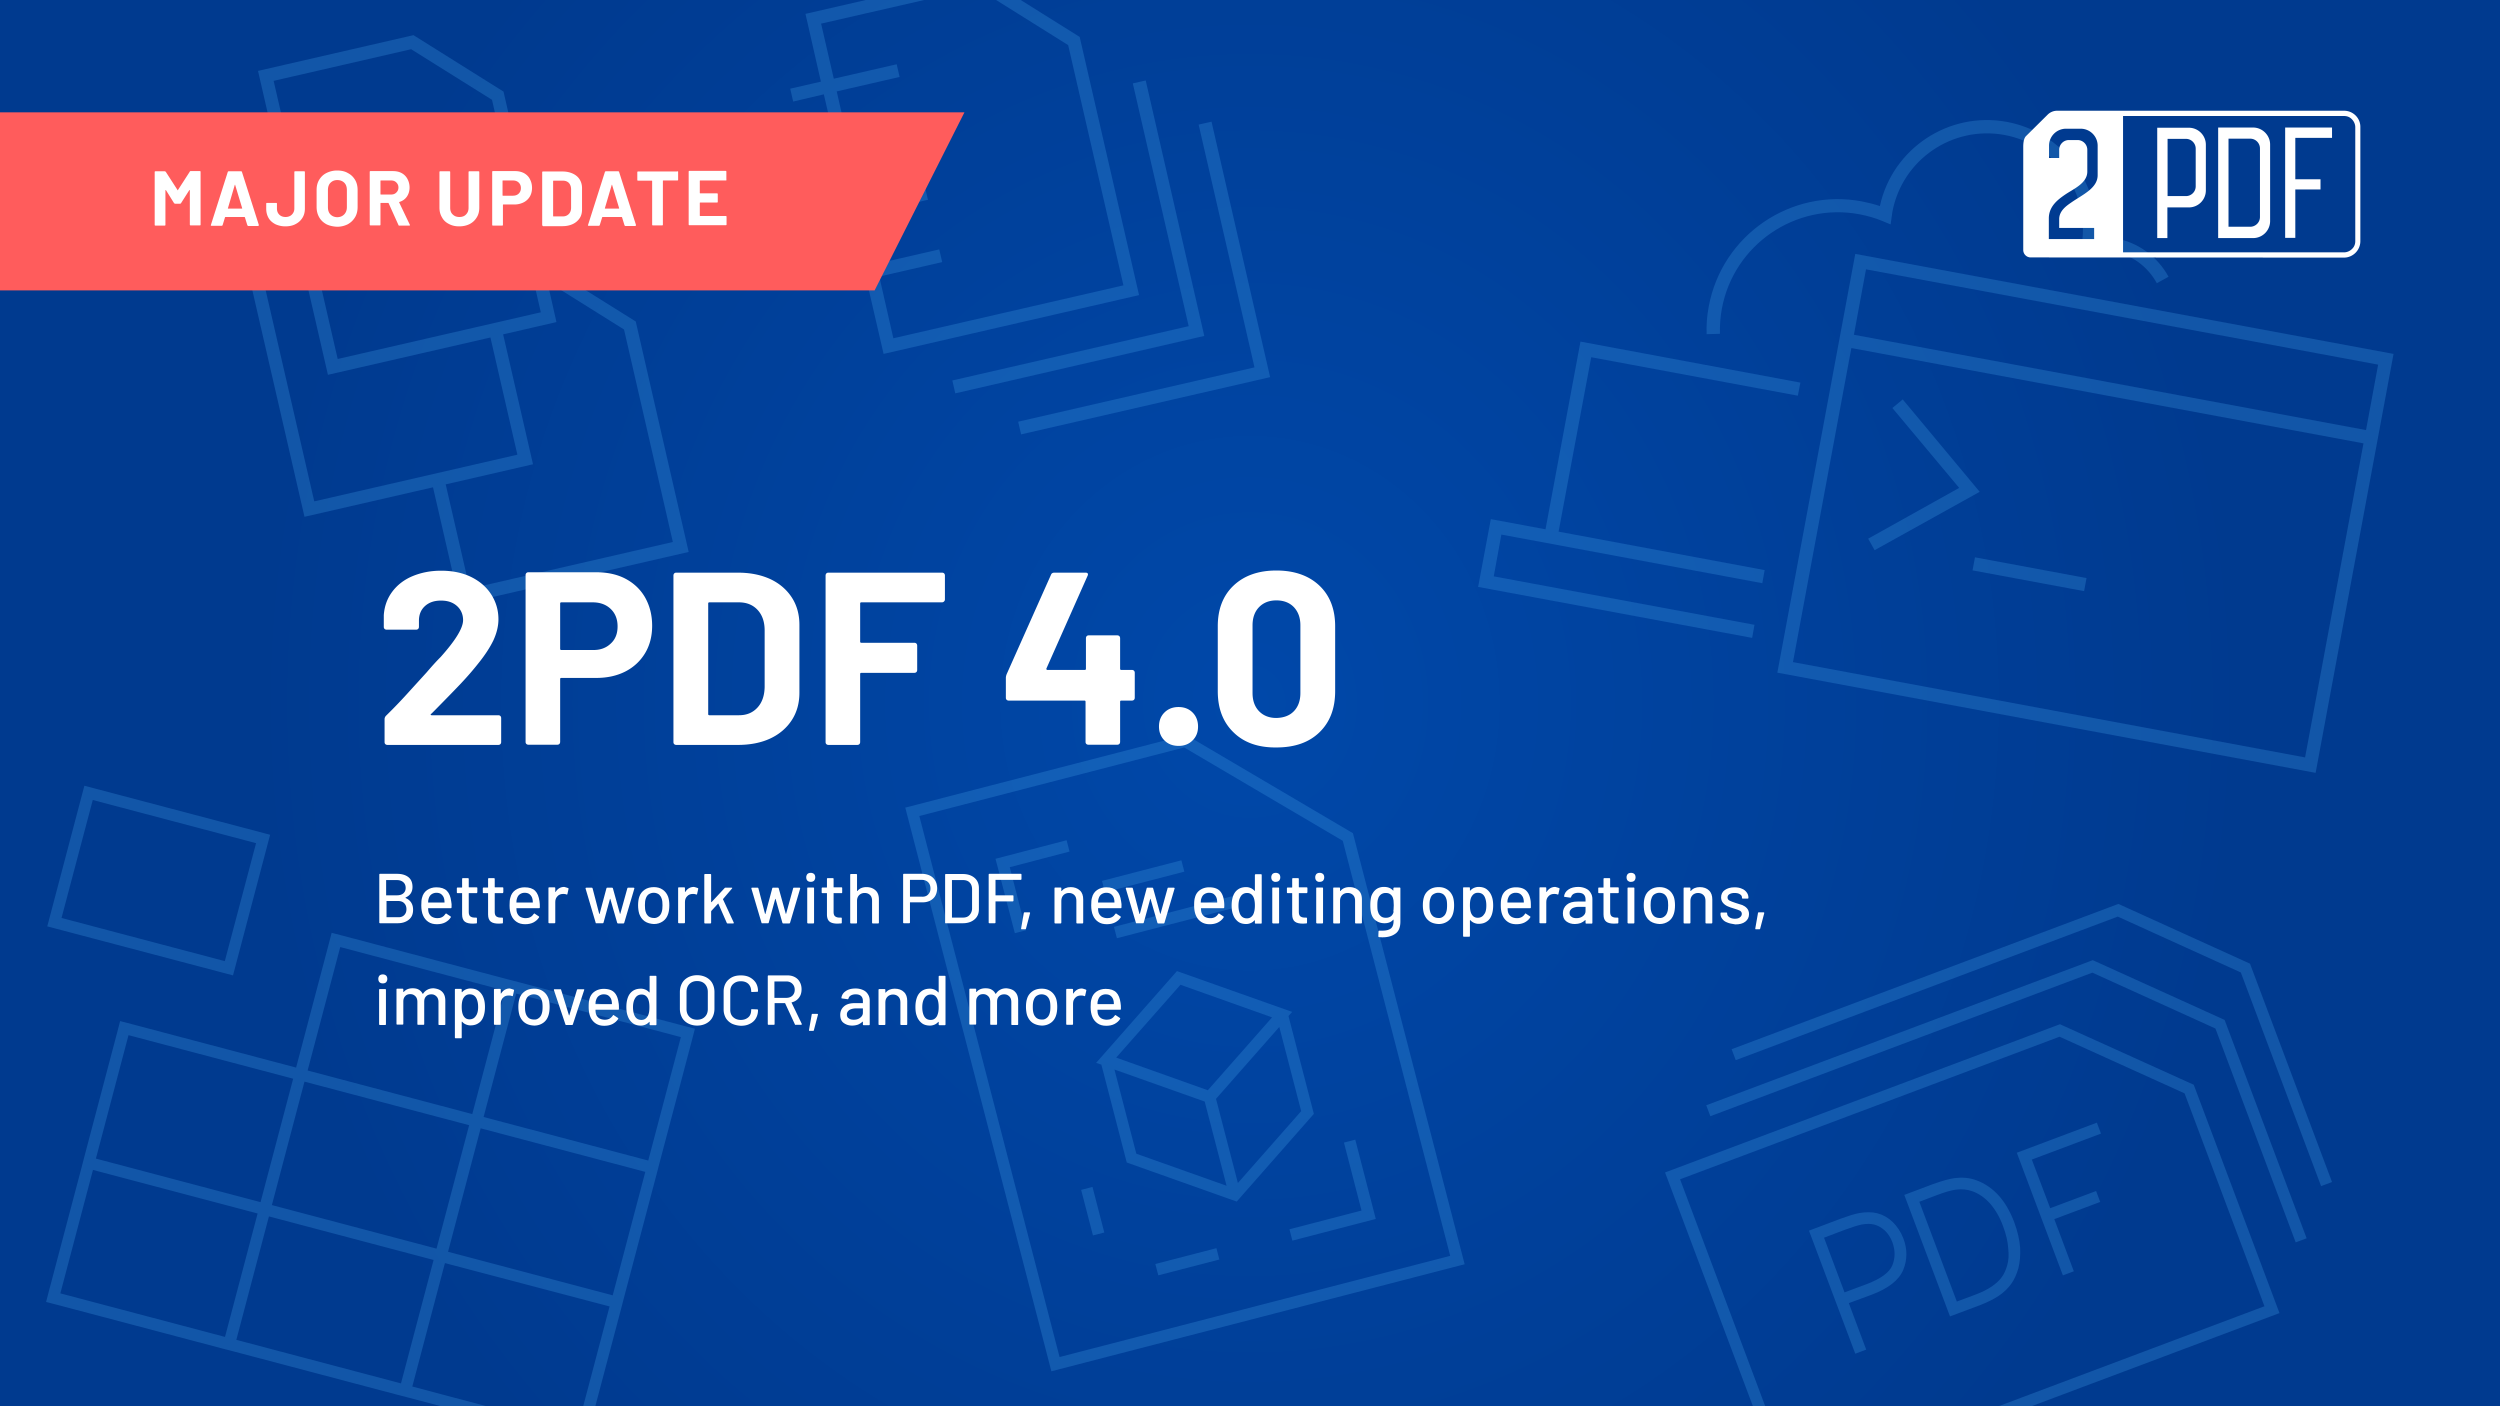 <?xml version="1.0" encoding="UTF-8"?>
<svg xmlns="http://www.w3.org/2000/svg" xmlns:v="https://vecta.io/nano" viewBox="0 0 1280 720">
  <rect x="0" y="0" width="1280" height="720" fill="#808080" stroke="none"/>
  <radialGradient id="A" cx="640" cy="336.197" r="511.189" gradientTransform="matrix(1 0 0 1.071 0 0)" gradientUnits="userSpaceOnUse">
    <stop offset="0" stop-color="#0048a9"></stop>
    <stop offset="1" stop-color="#003a8f"></stop>
  </radialGradient>
  <path fill="url(#A)" d="M0 0h1280v720H0z"></path>
  <g opacity=".29" fill="#3e9ae5">
    <path d="M363 138.6l24.3-38.8-38.8-24.3-3.6 5.7 29.2 18.3-52.3 12 1.5 6.5 52.3-12-18.3 29.2 5.7 3.4zm15.1-36.7l-.8 1.2-.5-2 1.3.8zm645.4 510.4c-3.3-3.7-7.2-6.4-11.6-8-3.5-1.3-7.2-1.6-11.2-1.1-2.8.4-6.4 1.4-11.1 3.1l-14.6 5.5 23.4 62.2 15.5-5.8c3.6-1.4 6.8-3 9.4-4.7 2.7-1.8 4.8-3.9 6.4-6.1s2.8-4.9 3.7-8c.8-3.1 1.1-6.7.9-10.7-.3-4-1.3-8.3-3-12.9-2-5.3-4.6-9.9-7.8-13.5zm4.2 35.5c-.7 2.4-1.6 4.5-2.8 6.1-1.2 1.7-2.9 3.2-5 4.7-2.2 1.5-4.9 2.9-8.1 4.1l-9.9 3.7-19.2-51.1 9-3.4c4.2-1.6 7.4-2.5 9.7-2.8 3-.4 5.9-.1 8.4.8 3.4 1.2 6.5 3.4 9.1 6.3 2.7 3.1 5 7 6.7 11.7 1.5 4 2.4 7.8 2.6 11.2.4 3.4.2 6.3-.5 8.7zm-715.6 21.1L298.6 720h6.2l13.1-49.5 1.5-5.8 16.7-63.2 1.5-5.8 16.7-63.2 1.5-5.8-5.8-1.5-84.3-22.3-5.8-1.5-84.3-22.3-5.8-1.5-1.5 5.8-16.7 63.2-84.3-22.3-5.8-1.5-1.5 5.8-16.7 63.2-1.5 5.8-16.7 63.2-1.5 5.8 5.8 1.5 84.3 22.3 5.8 1.5 84.3 22.3 5.8 1.5 16.6 4.4h23.3l-38.4-10.2 16.7-63.2 84.3 22.2zm1.6-5.7l-84.3-22.3 16.7-63.2 84.3 22.3-16.7 63.2zm-49.4-154.5l84.3 22.3-16.7 63.2-84.3-22.3 16.7-63.2zm-90.1-23.8l84.3 22.3-16.7 63.2-84.3-22.3 16.7-63.2zM65.8 530l84.3 22.3-16.7 63.2-84.3-22.3L65.8 530zm49.4 154.5l-84.3-22.3L47.6 599l84.3 22.3-16.7 63.2zm90.1 23.8L121 686l16.7-63.2 84.3 22.3-16.7 63.2zM139.2 617l16.7-63.2 84.3 22.3-16.7 63.2-84.3-22.3zm934.4-42.2l-41 15.4 23.6 62.8 5.6-2.1-10-26.7 23.5-8.8-2.1-5.6-23.5 8.8-9.4-24.9 35.4-13.3zm49.6-19.4l-68.5-31-202.2 75.9 45 119.7h6.3l-43.6-116.2 194.3-73 64 29 40.9 109-136.2 51.2h16.9l127-47.7zm-154.1 70.3c-2.4-2.3-5.1-3.8-7.9-4.5s-5.9-.7-9.3-.1c-2.3.4-5.4 1.4-9.3 2.8l-16.4 6.2 23.7 63 5.6-2.1-8.9-23.8L958 663c8.9-3.3 14.3-7.6 16.5-12.9 2.1-5.2 2.1-10.6 0-16.1-1.3-3.3-3.1-6-5.4-8.3zm-.2 22.1c-1.5 3.7-5.9 6.9-13 9.6l-11.5 4.3-10.5-28 10.8-4.1c3.6-1.3 6.4-2.2 8.3-2.6 2.5-.5 4.8-.5 6.7 0s3.6 1.5 5.3 3c1.7 1.6 3 3.6 3.9 6 1.5 4.2 1.5 8 0 11.8zM463.5 413.5l74.8 288.6 211.6-54.8-57.2-220.7-85.4-50.3-143.8 37.2zm279 229.5l-200 51.8-71.8-277 135.6-35.1 81.2 47.8 55 212.5zM633.026 464.512l-61.178 15.851-1.505-5.808 61.178-15.851zM613.7 63.8l28.6 124.3-121 27.8 1.5 6.5 127.5-29.3-30-130.8zm-47.975 393.02l-1.505-5.808 40.656-10.534 1.505 5.808zM661.7 635.2l42.7-11.1-10.5-40.6-5.8 1.5 9 34.8-36.9 9.6zm-59.1-138l-41.4 47 2.7.9 13 50.1 56.3 20 39.5-44.9-13-50.1 1.9-2.1-59-20.9zm1.8 7l46.9 16.7-32.9 37.3-46.9-16.7 32.9-37.3zm-22.6 86.5l-11.2-43.1 46.2 16.4 11.2 43.1-46.2-16.4zm84.4-21.8l-32.4 36.8-11.2-43.1 32.4-36.8 11.2 43.1zM580 42.7L608.6 167l-121 27.8 1.5 6.6L616.6 172l-30-130.8zm504.6 420.1l-198 74.4 2.1 5.6 195.6-73.5 63 28.6 41.1 109.4 5.6-2.1-42-111.8zM546.9 23.1l28.3 123-117.8 27.1-7.2-31.6 32.2-7.4-1.5-6.5-32.2 7.4-5.9-25.4 32.3-7.4-1.5-6.5-32.3 7.4-5.8-25.3 32.2-7.4-1.5-6.6-32.2 7.5-5.6-24.6 32.2-7.4-1.5-6.5-32.2 7.4-6.5-28.2L473.2 0h-29.9l-30.9 7.1 7.9 34.7-15.7 3.6 1.5 6.6 15.7-3.7 5.7 24.6-15.8 3.6 1.5 6.5 15.8-3.6 5.8 25.3-15.8 3.6 1.5 6.6 15.8-3.7 5.8 25.4-15.7 3.6 1.5 6.5 15.7-3.6 8.8 38.1 130.8-30.1-30.4-132.2L522.6 0H510zm587.4 503.5l41.1 109.5 5.6-2.1-42-111.8-67.5-30.6-197.9 74.3 2.1 5.6 195.6-73.5zm-67.239-223.94l-57.118-10.626 1.244-6.685 57.118 10.626zM235.5 309.5l117.1-26.9-27.1-118-47.5-29.7-20.2-88L211.7 18l-79.6 18.3 15.3 66.5-27.3 6.3 35.8 155.5 65.8-15.1 13.8 60zm44.7-165.4l39.3 24.6 25 108.8-104 23.9-12.3-53.4 44.7-10.3-15.3-66.5 27.3-6.3-4.7-20.8zM140.1 41.4l70.4-16.2 41.4 25.9 25 108.8-104 23.9-32.8-142.4zm-12 72.8l20.8-4.8 19 82.5 83.2-19.1 13.8 60-104 23.9-32.8-142.5zm899.4-51.8c-29.8-5.5-58.6 13.7-65 43.1-3-1-6.2-1.8-9.3-2.4-36.4-6.8-71.5 17.3-78.3 53.7-.9 4.7-1.3 9.5-1.1 14.3l6.8-.2c-.1-4.3.2-8.6 1-12.9 6.1-32.7 37.7-54.4 70.4-48.3 4.1.8 8.1 1.9 11.9 3.5l4.1 1.7.6-4.3.3-2.1c5-26.7 30.7-44.3 57.4-39.4 26.2 4.9 43.6 29.4 39.6 55.8l-.7 4.8 4.7-.9c4-.8 8-.8 12-.1 9.6 1.8 17.7 7.7 22.4 16.3l6-3.3c-5.7-10.4-15.6-17.6-27.2-19.7-3.3-.6-6.6-.8-10-.5 2-28.4-17.3-53.8-45.6-59.1zm-67.7 219.3l53.8-29.9-39.4-47.3-5.3 4.4 34.2 40.9-46.6 26zM24.2 474.3l95.1 25.1 19-72-95.1-25.1-19 72zm106.9-42.6l-16 60.4L31.5 470l16-60.4 83.6 22.1zm378.6 8l9.9 38.1 5.7-1.5L517 444l30.6-8-1.5-5.8z"></path>
    <path d="M910 344.4l275.6 51.3 39.9-214.5L949.9 130 910 344.4zm270.2 43.4L918 339l29.9-160.8 262.2 48.8-29.9 160.8zm37.4-201.1l-6.2 33.5-262.2-48.8 6.2-33.5 262.2 48.8zM593.043 652.972l-1.505-5.808 31.266-8.101 1.505 5.808zm-33.451-20.429l-6.044-23.329 5.808-1.505 6.044 23.329zM791.3 271l-28-5.2-6.5 34.7 140.3 26.1 1.2-6.7-133.5-24.8 3.9-21.4 133.6 24.9 1.2-6.7L798 272.2l16.7-89.3 105.8 19.7 1.3-6.7-112.6-21z"></path>
  </g>
  <g fill="#fff">
    <path d="M220.5 365.9a.55.55 0 0 0 .5.3h34.1c.4 0 .8.1 1.1.4s.4.7.4 1.1v12.2c0 .4-.1.8-.4 1.1s-.7.4-1.1.4h-56.7c-.4 0-.8-.1-1.1-.4s-.4-.6-.4-1.1v-11.6c0-.8.3-1.4.8-1.9 4.1-4 8.3-8.4 12.6-13.2l8.1-8.9c2.4-2.8 4.7-5.4 7.2-7.9 7.6-8.5 11.5-14.8 11.5-18.9 0-2.9-1.1-5.4-3.1-7.2-2.1-1.9-4.8-2.8-8.2-2.8s-6.1.9-8.2 2.8-3.1 4.4-3.1 7.5v3.1c0 .4-.1.8-.4 1.1s-.7.4-1.1.4h-15c-.4 0-.8-.1-1.1-.4s-.4-.6-.4-1.1V315c.3-4.5 1.7-8.5 4.3-12s6.1-6.2 10.4-8 9.2-2.8 14.6-2.8c6 0 11.2 1.1 15.6 3.3s7.8 5.2 10.2 9 3.6 8 3.6 12.6c0 3.5-.9 7.1-2.6 10.8-1.8 3.7-4.4 7.7-7.9 12-2.6 3.3-5.4 6.5-8.4 9.7s-7.5 7.8-13.5 13.9l-1.9 1.9c-.4.2-.4.3-.4.5zm100.1-69.4c4.2 2.3 7.5 5.5 9.8 9.6 2.3 4.2 3.5 8.9 3.5 14.3 0 5.3-1.2 10-3.6 14s-5.8 7.2-10.1 9.4-9.3 3.3-14.9 3.3h-17.9c-.4 0-.6.2-.6.6v32.1c0 .4-.1.8-.4 1.1s-.7.4-1.1.4h-14.7c-.4 0-.8-.1-1.1-.4s-.4-.6-.4-1.1v-85.3c0-.4.1-.8.4-1.1s.6-.4 1.1-.4H306c5.5.1 10.4 1.2 14.6 3.5zm-7.9 33c2.4-2.2 3.5-5.1 3.5-8.8s-1.2-6.7-3.5-8.9c-2.4-2.3-5.5-3.4-9.3-3.4h-16c-.4 0-.6.2-.6.6v23.2c0 .4.2.6.6.6h16c3.8.1 6.9-1 9.3-3.3zm32.5 51.5c-.3-.3-.4-.6-.4-1.1v-85.2c0-.4.1-.8.4-1.1s.6-.4 1.1-.4h31.5c6.3 0 11.8 1.1 16.6 3.3 4.7 2.2 8.4 5.4 11 9.4s3.9 8.7 3.9 14v34.8c0 5.3-1.3 10-3.9 14s-6.3 7.2-11 9.4-10.3 3.3-16.6 3.3h-31.5c-.4 0-.8-.1-1.1-.4zm18-14.8h15.2c3.9 0 7-1.3 9.4-3.9s3.6-6.1 3.7-10.5v-29c0-4.4-1.2-7.9-3.6-10.5s-5.6-3.9-9.6-3.9h-15.1c-.4 0-.6.2-.6.6v56.4c-.1.5.2.8.6.8zM483.3 308c-.3.3-.7.4-1.1.4H441c-.4 0-.6.2-.6.6v19.5c0 .4.2.6.6.6h27.1c.4 0 .8.1 1.1.4s.4.7.4 1.1V343c0 .4-.1.8-.4 1.1s-.7.4-1.1.4H441c-.4 0-.6.2-.6.6v34.8c0 .4-.1.8-.4 1.1s-.7.4-1.1.4h-14.7c-.4 0-.8-.1-1.1-.4s-.4-.6-.4-1.1v-85.2c0-.4.1-.8.4-1.1s.6-.4 1.1-.4h58.1c.4 0 .8.1 1.1.4s.4.7.4 1.1v12.2c0 .5-.2.8-.5 1.1zm97.3 35.4c.3.3.4.7.4 1.1v12.7c0 .4-.1.8-.4 1.1s-.7.4-1.1.4h-5.4c-.4 0-.6.2-.6.6v20.5c0 .4-.1.8-.4 1.1s-.7.4-1.1.4h-14.7c-.4 0-.8-.1-1.1-.4s-.4-.6-.4-1.1v-20.5c0-.4-.2-.6-.6-.6h-38.7c-.4 0-.8-.1-1.1-.4s-.4-.6-.4-1.1v-10.1c0-.5.1-1.1.4-1.9l22.7-50.9c.3-.8.9-1.1 1.8-1.1h15.8c.6 0 1 .1 1.2.4s.2.7-.1 1.3l-21 47.3a.45.45 0 0 0 0 .5c.1.2.2.3.4.3h19.2c.4 0 .6-.2.6-.6v-15.6c0-.4.1-.8.4-1.1s.6-.4 1.1-.4H572c.4 0 .8.1 1.1.4s.4.7.4 1.1v15.6c0 .4.2.6.6.6h5.4c.4 0 .8.1 1.1.4zm15.6 35.7c-1.9-1.9-2.8-4.3-2.8-7.1 0-2.9.9-5.3 2.8-7.2 1.8-1.8 4.2-2.8 7.2-2.8 2.9 0 5.3.9 7.2 2.8 1.8 1.8 2.8 4.2 2.8 7.2 0 2.9-.9 5.2-2.8 7.1s-4.3 2.8-7.1 2.8c-3 0-5.4-.9-7.3-2.8zm35.4-4.1c-5.4-5.2-8.1-12.2-8.1-21.1v-33.3c0-8.7 2.7-15.7 8.1-20.8s12.7-7.7 21.9-7.7 16.6 2.6 22 7.7 8.1 12.1 8.1 20.8v33.3c0 8.9-2.7 15.9-8.1 21.1s-12.7 7.7-22 7.7c-9.3.1-16.6-2.5-21.9-7.7zm30.9-10.9c2.2-2.3 3.3-5.4 3.3-9.3v-34.6c0-3.9-1.1-6.9-3.3-9.3-2.2-2.3-5.2-3.5-9-3.5-3.7 0-6.7 1.2-8.9 3.5s-3.3 5.4-3.3 9.3v34.6c0 3.9 1.1 7 3.3 9.3s5.2 3.5 8.9 3.5c3.8-.1 6.8-1.2 9-3.5zm-454.8 95.7c2.5 1.1 3.8 3.1 3.8 6 0 2.2-.7 3.9-2.2 5.1s-3.4 1.8-5.7 1.8h-9c-.2 0-.4-.1-.4-.4v-24.5c0-.2.1-.4.4-.4h8.7c2.5 0 4.4.6 5.8 1.7s2.1 2.8 2.1 5c0 2.6-1.2 4.4-3.5 5.4-.1.2-.1.3 0 .3zm-10-9.1v7.6c0 .1 0 .1.1.1h5.4c1.4 0 2.5-.3 3.3-1s1.2-1.6 1.2-2.8-.4-2.2-1.2-2.9-1.9-1.1-3.3-1.1h-5.4c0-.1-.1 0-.1.1zm9.2 17.9c.8-.8 1.2-1.8 1.2-3.1s-.4-2.3-1.2-3.1-1.9-1.1-3.3-1.1H198c-.1 0-.1 0-.1.1v8.1c0 .1 0 .1.1.1h5.7c1.3.1 2.3-.2 3.2-1z"></path>
    <use href="#C"></use>
    <use href="#D"></use>
    <use href="#D" x="13.3"></use>
    <path d="M276.4 464.6c0 .2-.1.4-.4.4h-11.5c-.1 0-.1 0-.1.1 0 .8.1 1.4.2 1.9.3 1 .8 1.7 1.6 2.3.8.5 1.8.8 3 .8 1.8 0 3.1-.7 4.1-2.2.1-.2.3-.3.5-.1l2.1 1.4c.2.1.2.3.1.5-.7 1.1-1.6 1.9-2.9 2.6-1.2.6-2.6.9-4.2.9-1.8 0-3.2-.4-4.4-1.2s-2.1-1.9-2.7-3.3-.9-3.1-.9-5.1c0-1.8.1-3.1.4-4 .4-1.7 1.3-3 2.6-3.9s2.9-1.4 4.7-1.4c2.4 0 4.2.6 5.4 1.8s1.9 3 2.2 5.3c.2.9.2 2 .2 3.2zm-10.3-6.7c-.7.5-1.1 1.2-1.4 2.1-.2.5-.3 1.2-.3 2 0 .1 0 .1.1.1h8.2c.1 0 .1 0 .1-.1 0-.8-.1-1.4-.2-1.8-.2-.9-.7-1.7-1.4-2.3s-1.6-.8-2.6-.8-1.8.3-2.5.8z"></path>
    <use href="#E"></use>
    <path d="M305 472.5l-5.2-17.6v-.1c0-.2.1-.3.4-.3h2.8c.2 0 .3.1.4.3l3.4 13.1.1.1s.1 0 .1-.1l3.5-13.1c0-.2.2-.3.4-.3h2.5c.2 0 .3.1.4.3l3.6 13 .1.1s.1 0 .1-.1l3.6-13c0-.2.2-.3.4-.3h2.8c.1 0 .2 0 .3.1s.1.2.1.3l-5.2 17.6c-.1.2-.2.3-.4.3h-2.8c-.2 0-.3-.1-.4-.3l-3.5-12.2-.1-.1s-.1 0-.1.1l-3.3 12.1c0 .2-.2.3-.4.3h-2.8c-.6.1-.8 0-.8-.2zm25.1-.8c-1.3-.9-2.2-2.2-2.8-3.8-.4-1.3-.6-2.8-.6-4.4 0-1.7.2-3.1.6-4.3.5-1.6 1.5-2.8 2.8-3.7s2.9-1.3 4.7-1.3c1.7 0 3.2.4 4.5 1.3s2.2 2.1 2.8 3.7c.4 1.2.6 2.7.6 4.3 0 1.7-.2 3.2-.6 4.4-.5 1.6-1.4 2.9-2.7 3.8s-2.8 1.4-4.6 1.4c-1.8-.1-3.4-.5-4.7-1.4zm7.2-2.5c.7-.5 1.2-1.3 1.5-2.3.3-.9.4-2 .4-3.4 0-1.3-.1-2.5-.4-3.3-.3-1-.8-1.7-1.5-2.3-.7-.5-1.6-.8-2.6-.8s-1.8.3-2.6.8c-.7.5-1.2 1.3-1.5 2.3-.3.8-.4 2-.4 3.3 0 1.4.1 2.5.4 3.4.3 1 .8 1.7 1.5 2.3.7.5 1.6.8 2.6.8 1 .1 1.8-.2 2.6-.8z"></path>
    <use href="#F"></use>
    <path d="M360.6 472.4v-24.5c0-.2.1-.4.4-.4h2.7c.2 0 .4.1.4.4v13.9s0 .1.1.1h.1l6.7-7.2c.1-.1.2-.2.4-.2h3.2c.1 0 .2 0 .3.1 0 .1 0 .2-.1.3l-4.6 5.4c0 .1-.1.2 0 .2l5.5 11.9v.1c0 .2-.1.3-.3.3h-2.9c-.2 0-.3-.1-.4-.3l-4.3-9.8c0-.1-.1-.1-.2 0l-3.4 3.7c0 .1-.1.2-.1.2v5.8c0 .2-.1.4-.4.4H361c-.3 0-.4-.2-.4-.4zm29.3.1l-5.2-17.6v-.1c0-.2.1-.3.4-.3h2.8c.2 0 .3.1.4.3l3.4 13.1.1.1s.1 0 .1-.1l3.5-13.1c0-.2.2-.3.4-.3h2.5c.2 0 .3.1.4.3l3.6 13 .1.1s.1 0 .1-.1l3.6-13c0-.2.2-.3.4-.3h2.8c.1 0 .2 0 .3.1s.1.2.1.3l-5.2 17.6c-.1.2-.2.3-.4.3H401c-.2 0-.3-.1-.4-.3l-3.5-12.2-.1-.1s-.1 0-.1.1l-3.3 12.1c0 .2-.2.3-.4.3h-2.8c-.3.1-.4 0-.5-.2zm23.5-21.6c-.4-.4-.6-1-.6-1.7a2.52 2.52 0 0 1 .6-1.7c.4-.4 1-.6 1.7-.6a2.52 2.52 0 0 1 1.7.6c.4.4.6 1 .6 1.7a2.52 2.52 0 0 1-.6 1.7c-.4.4-1 .6-1.7.6s-1.3-.2-1.7-.6zm-.1 21.5v-17.6c0-.2.1-.4.4-.4h2.7c.2 0 .4.1.4.4v17.6c0 .2-.1.4-.4.4h-2.7c-.3-.1-.4-.2-.4-.4zm17.5-15.1h-3.9c-.1 0-.1 0-.1.1v9.5c0 1 .2 1.7.7 2.2.5.4 1.2.7 2.1.7h1c.2 0 .4.1.4.4v2.2c0 .2-.1.4-.4.4-.8 0-1.3.1-1.7.1-1.8 0-3.2-.3-4.1-1s-1.4-1.9-1.4-3.7v-10.8c0-.1 0-.1-.1-.1h-2.2c-.2 0-.4-.1-.4-.4v-2.1c0-.2.1-.4.4-.4h2.2c.1 0 .1 0 .1-.1V450c0-.2.1-.4.4-.4h2.6c.2 0 .4.1.4.4v4.2c0 .1 0 .1.1.1h3.9c.2 0 .4.1.4.4v2.1c0 .4-.1.5-.4.5zm17.5-1.4c1.2 1.1 1.7 2.7 1.7 4.6v11.9c0 .2-.1.4-.4.4h-2.7c-.2 0-.4-.1-.4-.4v-11.2c0-1.2-.3-2.2-1-2.9s-1.6-1.1-2.8-1.1c-1.1 0-2.1.4-2.8 1.1s-1.1 1.7-1.1 2.9v11.2c0 .2-.1.4-.4.4h-2.7c-.2 0-.4-.1-.4-.4v-24.5c0-.2.1-.4.4-.4h2.7c.2 0 .4.1.4.4v8.2s0 .1.1.1h.1c1-1.3 2.6-2 4.6-2s3.5.6 4.7 1.7zm28-7.5c1.1.6 2 1.5 2.6 2.6s.9 2.4.9 3.8-.3 2.7-.9 3.8-1.5 1.9-2.6 2.5-2.5.9-3.9.9H466c-.1 0-.1 0-.1.1v10.2c0 .2-.1.4-.4.4h-2.7c-.2 0-.4-.1-.4-.4v-24.5c0-.2.1-.4.4-.4h9.7c1.4.1 2.7.4 3.8 1zm-1.1 9.6c.8-.8 1.2-1.8 1.2-3.1s-.4-2.4-1.2-3.2-1.9-1.2-3.2-1.2h-6c-.1 0-.1 0-.1.1v8.4c0 .1 0 .1.1.1h6c1.3.1 2.4-.3 3.2-1.1zm8.7 14.4v-24.5c0-.2.1-.4.4-.4h8.7c2.5 0 4.5.7 6 2s2.2 3.1 2.2 5.2v10.8c0 2.2-.7 3.9-2.2 5.2s-3.5 2-6 2h-8.7c-.3.1-.4-.1-.4-.3zm3.6-2.6h5.6c1.4 0 2.5-.4 3.3-1.3s1.3-2 1.3-3.4v-9.8c0-1.4-.4-2.6-1.2-3.4-.8-.9-2-1.3-3.4-1.3h-5.6c-.1 0-.1 0-.1.1v18.9c0 .1 0 .2.1.2zm35-19.3h-12.7c-.1 0-.1 0-.1.1v7.7c0 .1 0 .1.1.1h8.7c.2 0 .4.1.4.4v2.3c0 .2-.1.4-.4.4h-8.7c-.1 0-.1 0-.1.1v10.7c0 .2-.1.4-.4.4h-2.7c-.2 0-.4-.1-.4-.4v-24.5c0-.2.1-.4.4-.4h16c.2 0 .4.1.4.4v2.3c-.1.3-.2.4-.5.4z"></path>
    <use href="#G"></use>
    <path d="M552.9 455.9c1.2 1.1 1.7 2.7 1.7 4.6v11.9c0 .2-.1.4-.4.4h-2.7c-.2 0-.4-.1-.4-.4v-11.2c0-1.2-.3-2.2-1-2.9s-1.6-1.1-2.8-1.1c-1.1 0-2.1.4-2.8 1.1s-1.1 1.7-1.1 2.9v11.2c0 .2-.1.4-.4.4h-2.7c-.2 0-.4-.1-.4-.4v-17.6c0-.2.1-.4.4-.4h2.7c.2 0 .4.1.4.4v1.3s0 .1.1.1h.1c1-1.3 2.6-2 4.6-2 1.9 0 3.5.6 4.7 1.7z"></path>
    <use href="#C" x="343"></use>
    <path d="M581.6 472.5l-5.2-17.6v-.1c0-.2.1-.3.4-.3h2.8c.2 0 .3.1.4.3l3.4 13.1.1.1s.1 0 .1-.1l3.5-13.1c0-.2.2-.3.4-.3h2.5c.2 0 .3.1.4.3l3.6 13 .1.1s.1 0 .1-.1l3.6-13c0-.2.2-.3.4-.3h2.8c.1 0 .2 0 .3.1s.1.2.1.3l-5.2 17.6c-.1.2-.2.3-.4.3H593c-.2 0-.3-.1-.4-.3l-3.5-12.2-.1-.1s-.1 0-.1.1l-3.3 12.1c0 .2-.2.3-.4.3H582c-.2.1-.3 0-.4-.2zm45.2-7.9c0 .2-.1.4-.4.4H615c-.1 0-.1 0-.1.1 0 .8.1 1.4.2 1.9.3 1 .8 1.7 1.6 2.3.8.5 1.8.8 3 .8 1.8 0 3.1-.7 4.1-2.2.1-.2.3-.3.5-.1l2.1 1.4c.2.1.2.3.1.5-.7 1.1-1.6 1.9-2.9 2.6-1.2.6-2.6.9-4.2.9-1.8 0-3.2-.4-4.4-1.2s-2.1-1.9-2.7-3.3-.9-3.1-.9-5.1c0-1.8.1-3.1.4-4 .4-1.7 1.3-3 2.6-3.9s2.9-1.4 4.7-1.4c2.4 0 4.2.6 5.4 1.8s1.9 3 2.2 5.3c.1.9.2 2 .1 3.2zm-10.3-6.7c-.7.5-1.1 1.2-1.4 2.1-.2.5-.3 1.2-.3 2 0 .1 0 .1.1.1h8.2c.1 0 .1 0 .1-.1 0-.8-.1-1.4-.2-1.8-.2-.9-.7-1.7-1.4-2.3s-1.6-.8-2.6-.8c-.9 0-1.8.3-2.5.8zm26.4-10.3h2.7c.2 0 .4.1.4.4v24.5c0 .2-.1.4-.4.4h-2.7c-.2 0-.4-.1-.4-.4v-1.2s0-.1-.1-.1h-.1c-.5.6-1.2 1.1-1.9 1.4s-1.5.5-2.3.5c-1.7 0-3.2-.4-4.3-1.3a7.82 7.82 0 0 1-2.5-3.6c-.5-1.3-.7-2.8-.7-4.6 0-1.7.2-3.1.6-4.4.5-1.6 1.3-2.8 2.5-3.7s2.6-1.3 4.4-1.3c.8 0 1.6.2 2.3.5s1.4.8 1.9 1.4c0 0 .1.1.1 0l.1-.1v-8c.1-.3.2-.4.4-.4zm-.4 16c0-2-.3-3.6-.9-4.6-.7-1.2-1.7-1.8-3.1-1.8s-2.5.6-3.2 1.7c-.8 1.2-1.2 2.8-1.2 4.8 0 1.8.3 3.3.9 4.5.7 1.3 1.8 2 3.4 2 1.4 0 2.4-.6 3.2-1.9.6-1.2.9-2.7.9-4.7z"></path>
    <use href="#H"></use>
    <use href="#D" x="425"></use>
    <path d="M674 450.9c-.4-.4-.6-1-.6-1.7a2.52 2.52 0 0 1 .6-1.7c.4-.4 1-.6 1.7-.6a2.52 2.52 0 0 1 1.7.6c.4.4.6 1 .6 1.7a2.52 2.52 0 0 1-.6 1.7c-.4.4-1 .6-1.7.6-.7.1-1.3-.2-1.7-.6zm-.1 21.5v-17.6c0-.2.1-.4.4-.4h2.7c.2 0 .4.1.4.4v17.6c0 .2-.1.4-.4.4h-2.7c-.3-.1-.4-.2-.4-.4zm21.7-16.5c1.2 1.1 1.7 2.7 1.7 4.6v11.9c0 .2-.1.4-.4.4h-2.7c-.2 0-.4-.1-.4-.4v-11.2c0-1.2-.3-2.2-1-2.9s-1.6-1.1-2.8-1.1c-1.1 0-2.1.4-2.8 1.1s-1.1 1.7-1.1 2.9v11.2c0 .2-.1.4-.4.4H683c-.2 0-.4-.1-.4-.4v-17.6c0-.2.1-.4.4-.4h2.7c.2 0 .4.1.4.4v1.3s0 .1.1.1h.1c1-1.3 2.6-2 4.6-2s3.5.6 4.7 1.7zm18.3-1.5h2.7c.2 0 .4.1.4.4v17c0 2.9-.8 5-2.5 6.2-1.6 1.2-3.8 1.9-6.6 1.9-.4 0-1 0-1.8-.1-.2 0-.4-.2-.4-.4l.1-2.5c0-.1 0-.2.1-.3s.2-.1.3-.1h1.5c2 0 3.5-.4 4.4-1.1s1.4-2 1.4-3.8v-.6s0-.1-.1-.1h-.1c-1 1.2-2.5 1.8-4.4 1.8-1.6 0-3-.4-4.2-1.2-1.3-.8-2.1-2-2.6-3.6-.3-1.1-.5-2.5-.5-4.4 0-2 .2-3.5.5-4.6.5-1.4 1.3-2.6 2.4-3.5 1.2-.9 2.5-1.3 4.1-1.3 2 0 3.5.6 4.6 1.8l.1.1s.1 0 .1-.1v-1.1c.1-.2.2-.4.5-.4zm-.4 11.3l.1-2.2-.1-2.1c0-.4-.1-.8-.2-1.2a3.84 3.84 0 0 0-1.3-2.2c-.7-.6-1.5-.8-2.5-.8s-1.8.3-2.5.8c-.7.6-1.2 1.3-1.4 2.2-.3.7-.4 1.8-.4 3.3 0 1.7.1 2.8.4 3.4.2.9.7 1.6 1.4 2.2s1.6.8 2.6.8c1.1 0 1.9-.3 2.6-.8a3.84 3.84 0 0 0 1.3-2.2c-.1-.4-.1-.8 0-1.2zm18.4 6c-1.3-.9-2.2-2.2-2.8-3.8-.4-1.3-.6-2.8-.6-4.4 0-1.7.2-3.1.6-4.3.5-1.6 1.5-2.8 2.8-3.7s2.9-1.3 4.7-1.3c1.7 0 3.2.4 4.5 1.3s2.2 2.1 2.8 3.7c.4 1.2.6 2.7.6 4.3 0 1.7-.2 3.2-.6 4.4-.5 1.6-1.4 2.9-2.7 3.8s-2.8 1.4-4.6 1.4c-1.9-.1-3.4-.5-4.7-1.4zm7.1-2.5c.7-.5 1.2-1.3 1.5-2.3.3-.9.4-2 .4-3.4 0-1.3-.1-2.5-.4-3.3-.3-1-.8-1.7-1.5-2.3-.7-.5-1.6-.8-2.6-.8s-1.8.3-2.6.8-1.2 1.3-1.5 2.3c-.3.8-.4 2-.4 3.3 0 1.4.1 2.5.4 3.4.3 1 .8 1.7 1.5 2.3.7.5 1.6.8 2.6.8 1.1.1 1.9-.2 2.6-.8zm25.5-5.6c0 1.7-.2 3.1-.6 4.4-.5 1.6-1.3 2.9-2.5 3.7-1.2.9-2.6 1.3-4.4 1.3-.8 0-1.6-.2-2.3-.5s-1.4-.8-1.9-1.4c0 0-.1-.1-.1 0l-.1.1v8c0 .2-.1.4-.4.4h-2.7c-.2 0-.4-.1-.4-.4v-24.5c0-.2.1-.4.4-.4h2.7c.2 0 .4.1.4.4v1.2s0 .1.1.1h.1c.5-.6 1.2-1.1 1.9-1.4s1.5-.5 2.3-.5c1.7 0 3.2.4 4.3 1.3a7.82 7.82 0 0 1 2.5 3.6c.5 1.3.7 2.9.7 4.6zm-3.5 0c0-1.8-.3-3.3-.9-4.5-.7-1.3-1.8-2-3.4-2-1.4 0-2.4.6-3.2 1.9-.6 1-.9 2.5-.9 4.5s.3 3.6.9 4.6c.7 1.2 1.7 1.8 3.1 1.8s2.5-.6 3.2-1.7c.9-1 1.2-2.6 1.2-4.6zm22.8 1c0 .2-.1.4-.4.4H772c-.1 0-.1 0-.1.1 0 .8.1 1.4.2 1.9.3 1 .8 1.7 1.6 2.3.8.5 1.8.8 3 .8 1.8 0 3.1-.7 4.1-2.2.1-.2.3-.3.5-.1l2.1 1.4c.2.1.2.3.1.5-.7 1.1-1.6 1.9-2.9 2.6-1.2.6-2.6.9-4.2.9-1.8 0-3.2-.4-4.4-1.2s-2.1-1.9-2.7-3.3-.9-3.1-.9-5.1c0-1.8.1-3.1.4-4 .4-1.7 1.3-3 2.6-3.9s2.9-1.4 4.7-1.4c2.4 0 4.2.6 5.4 1.8s1.9 3 2.2 5.3c.1.9.1 2 .1 3.2zm-10.3-6.7c-.7.5-1.1 1.2-1.4 2.1-.2.5-.3 1.2-.3 2 0 .1 0 .1.1.1h8.2c.1 0 .1 0 .1-.1 0-.8-.1-1.4-.2-1.8-.2-.9-.7-1.7-1.4-2.3s-1.6-.8-2.6-.8-1.8.3-2.5.8z"></path>
    <use href="#E" x="507.4"></use>
    <path d="M811.9 454.9c1.1.5 1.9 1.2 2.5 2.2.6.9.9 2 .9 3.2v12.2c0 .2-.1.4-.4.4h-2.7c-.2 0-.4-.1-.4-.4v-1.3c0-.1-.1-.1-.2-.1-.6.6-1.4 1.1-2.3 1.5-.9.3-1.9.5-3 .5-1.8 0-3.2-.5-4.4-1.4s-1.7-2.3-1.7-4.1c0-1.9.7-3.3 2-4.4s3.1-1.6 5.5-1.6h4c.1 0 .1 0 .1-.1v-1c0-1.1-.3-1.9-.9-2.5s-1.5-.9-2.8-.9c-1 0-1.8.2-2.5.6-.6.4-1 .9-1.2 1.6-.1.2-.2.3-.4.3l-2.9-.4c-.2 0-.3-.1-.3-.3.2-1.4.9-2.6 2.3-3.5 1.3-.9 3-1.3 5-1.3 1.4 0 2.7.3 3.8.8zm-1.5 14.2c.9-.7 1.4-1.5 1.4-2.6v-2.1c0-.1 0-.1-.1-.1h-3.4c-1.4 0-2.5.3-3.4.8-.8.6-1.3 1.3-1.3 2.3 0 .9.3 1.6 1 2 .6.5 1.5.7 2.5.7 1.3 0 2.4-.3 3.3-1zm18-11.8h-3.9c-.1 0-.1 0-.1.1v9.5c0 1 .2 1.7.7 2.2.5.4 1.2.7 2.1.7h1c.2 0 .4.1.4.4v2.2c0 .2-.1.4-.4.4-.8 0-1.3.1-1.7.1-1.8 0-3.2-.3-4.1-1s-1.4-1.9-1.4-3.7v-10.8c0-.1 0-.1-.1-.1h-2.2c-.2 0-.4-.1-.4-.4v-2.1c0-.2.1-.4.4-.4h2.2c.1 0 .1 0 .1-.1V450c0-.2.1-.4.4-.4h2.6c.2 0 .4.1.4.4v4.2c0 .1 0 .1.1.1h3.9c.2 0 .4.1.4.4v2.1c0 .4-.2.5-.4.5z"></path>
    <use href="#H" x="181.9"></use>
    <path d="M845 471.7c-1.3-.9-2.2-2.2-2.8-3.8-.4-1.3-.6-2.8-.6-4.4 0-1.7.2-3.1.6-4.3.5-1.6 1.5-2.8 2.8-3.7s2.9-1.3 4.7-1.3c1.7 0 3.2.4 4.5 1.3s2.2 2.1 2.8 3.7c.4 1.2.6 2.7.6 4.3 0 1.7-.2 3.2-.6 4.4-.5 1.6-1.4 2.9-2.7 3.8s-2.8 1.4-4.6 1.4c-1.8-.1-3.3-.5-4.7-1.4zm7.2-2.5c.7-.5 1.2-1.3 1.5-2.3.3-.9.4-2 .4-3.4 0-1.3-.1-2.5-.4-3.3-.3-1-.8-1.7-1.5-2.3-.7-.5-1.6-.8-2.6-.8s-1.8.3-2.6.8-1.2 1.3-1.5 2.3c-.3.8-.4 2-.4 3.3 0 1.4.1 2.5.4 3.4.3 1 .8 1.7 1.5 2.3.7.5 1.6.8 2.6.8 1 .1 1.9-.2 2.6-.8z"></path>
    <use href="#I"></use>
    <path d="M884.3 472.3c-1.1-.4-1.9-1-2.5-1.8s-.9-1.6-.9-2.5v-.4c0-.2.1-.4.4-.4h2.6c.2 0 .4.1.4.4v.2c0 .7.4 1.3 1.1 1.8s1.7.8 2.8.8 2-.2 2.6-.7c.7-.5 1-1.1 1-1.8s-.3-1.2-.9-1.6c-.6-.3-1.6-.7-3-1.1s-2.5-.8-3.4-1.2-1.7-1-2.3-1.7-1-1.7-1-2.8c0-1.6.6-2.9 1.9-3.8s2.9-1.4 5-1.4c1.4 0 2.6.2 3.7.7 1.1.4 1.9 1.1 2.5 1.9s.9 1.7.9 2.7v.1c0 .2-.1.4-.4.4h-2.5c-.2 0-.4-.1-.4-.4v-.1c0-.7-.3-1.3-1-1.7-.7-.5-1.6-.7-2.8-.7-1.1 0-1.9.2-2.6.6s-1 1-1 1.7.3 1.2 1 1.6 1.7.7 3.1 1.2l3.5 1.1c.9.4 1.7.9 2.4 1.7.6.7 1 1.7 1 2.9 0 1.6-.6 2.9-1.9 3.9s-3 1.4-5.1 1.4c-1.8-.3-3.1-.5-4.2-1z"></path>
    <use href="#G" x="375.9"></use>
    <path d="M194.3 502.9c-.4-.4-.6-1-.6-1.7a2.52 2.52 0 0 1 .6-1.7c.4-.4 1-.6 1.7-.6a2.52 2.52 0 0 1 1.7.6c.4.4.6 1 .6 1.7a2.52 2.52 0 0 1-.6 1.7c-.4.4-1 .6-1.7.6s-1.3-.2-1.7-.6zm-.2 21.5v-17.6c0-.2.1-.4.4-.4h2.7c.2 0 .4.1.4.4v17.6c0 .2-.1.4-.4.4h-2.7c-.3-.1-.4-.2-.4-.4zm32.3-16.6c1.1 1.1 1.6 2.6 1.6 4.6v12c0 .2-.1.4-.4.4h-2.7c-.2 0-.4-.1-.4-.4v-11.3c0-1.2-.3-2.2-1-2.9s-1.5-1.1-2.6-1.1-2 .3-2.7 1-1 1.6-1 2.8v11.4c0 .2-.1.4-.4.4h-2.7c-.2 0-.4-.1-.4-.4V513c0-1.2-.3-2.2-1-2.9s-1.5-1.1-2.6-1.1-2 .3-2.6 1c-.7.7-1 1.6-1 2.8v11.4c0 .2-.1.4-.4.4h-2.7c-.2 0-.4-.1-.4-.4v-17.6c0-.2.1-.4.4-.4h2.7c.2 0 .4.1.4.4v1.2s0 .1.1.1h.1c1.1-1.3 2.6-1.9 4.6-1.9 1.2 0 2.3.2 3.1.7.9.5 1.5 1.2 2 2.1.1.1.1.1.2 0 .6-.9 1.3-1.6 2.3-2.1.9-.5 2-.7 3.1-.7 1.9.2 3.3.7 4.4 1.8zm21.9 7.8c0 1.7-.2 3.1-.6 4.4-.5 1.6-1.3 2.9-2.5 3.7-1.2.9-2.6 1.3-4.4 1.3-.8 0-1.6-.2-2.3-.5s-1.4-.8-1.9-1.4c0 0-.1-.1-.1 0l-.1.1v8c0 .2-.1.4-.4.4h-2.7c-.2 0-.4-.1-.4-.4v-24.5c0-.2.1-.4.4-.4h2.7c.2 0 .4.1.4.4v1.2s0 .1.1.1h.1c.5-.6 1.2-1.1 1.9-1.4s1.5-.5 2.3-.5c1.7 0 3.2.4 4.3 1.3a7.82 7.82 0 0 1 2.5 3.6c.5 1.3.7 2.9.7 4.6zm-3.5 0c0-1.8-.3-3.3-.9-4.5-.7-1.3-1.8-2-3.4-2-1.4 0-2.4.6-3.2 1.9-.6 1-.9 2.5-.9 4.5s.3 3.6.9 4.6c.7 1.2 1.7 1.8 3.1 1.8s2.5-.6 3.2-1.7c.8-1 1.2-2.6 1.2-4.6z"></path>
    <use href="#E" x="-27.9" y="52"></use>
    <path d="M268.8 523.7c-1.3-.9-2.2-2.2-2.8-3.8-.4-1.3-.6-2.8-.6-4.4 0-1.7.2-3.1.6-4.3.5-1.6 1.5-2.8 2.8-3.7s2.9-1.3 4.7-1.3c1.7 0 3.2.4 4.5 1.3s2.2 2.1 2.8 3.7c.4 1.2.6 2.7.6 4.3 0 1.7-.2 3.2-.6 4.4-.5 1.6-1.4 2.9-2.7 3.8s-2.8 1.4-4.6 1.4c-1.9-.1-3.4-.5-4.7-1.4zm7.1-2.5c.7-.5 1.2-1.3 1.5-2.3.3-.9.4-2 .4-3.4 0-1.3-.1-2.5-.4-3.3-.3-1-.8-1.7-1.5-2.3-.7-.5-1.6-.8-2.6-.8s-1.8.3-2.6.8c-.7.5-1.2 1.3-1.5 2.3-.3.8-.4 2-.4 3.3 0 1.4.1 2.5.4 3.4.3 1 .8 1.7 1.5 2.3.7.5 1.6.8 2.6.8 1.1.1 1.9-.2 2.6-.8zm13.6 3.3l-5.9-17.6v-.1c0-.2.1-.3.3-.3h3c.2 0 .4.1.4.3l4 13 .1.1s.1 0 .1-.1l3.9-13c.1-.2.2-.3.4-.3h3c.3 0 .4.1.3.4l-5.8 17.6c-.1.2-.2.3-.4.3h-3c-.2 0-.4-.1-.4-.3zm27.4-7.9c0 .2-.1.4-.4.4H305c-.1 0-.1 0-.1.1 0 .8.1 1.4.2 1.9.3 1 .8 1.7 1.6 2.3.8.5 1.8.8 3 .8 1.8 0 3.1-.7 4.1-2.2.1-.2.3-.3.5-.1l2.1 1.4c.2.1.2.3.1.5-.7 1.1-1.6 1.9-2.9 2.6-1.2.6-2.6.9-4.2.9-1.8 0-3.2-.4-4.4-1.2s-2.1-1.9-2.7-3.3-.9-3.1-.9-5.1c0-1.8.1-3.1.4-4 .4-1.7 1.3-3 2.6-3.9s2.9-1.4 4.7-1.4c2.4 0 4.2.6 5.4 1.8s1.9 3 2.2 5.3c.2.9.2 2 .2 3.2zm-10.3-6.7c-.7.5-1.1 1.2-1.4 2.1-.2.5-.3 1.2-.3 2 0 .1 0 .1.1.1h8.2c.1 0 .1 0 .1-.1 0-.8-.1-1.4-.2-1.8-.2-.9-.7-1.7-1.4-2.3s-1.6-.8-2.6-.8-1.8.3-2.5.8zm26.4-10.3h2.7c.2 0 .4.1.4.4v24.5c0 .2-.1.4-.4.4H333c-.2 0-.4-.1-.4-.4v-1.2s0-.1-.1-.1h-.1c-.5.6-1.2 1.1-1.9 1.4s-1.5.5-2.3.5c-1.7 0-3.2-.4-4.3-1.3a7.82 7.82 0 0 1-2.5-3.6c-.5-1.3-.7-2.8-.7-4.6 0-1.7.2-3.1.6-4.4.5-1.6 1.3-2.8 2.5-3.7s2.6-1.3 4.4-1.3c.8 0 1.6.2 2.3.5s1.4.8 1.9 1.4c0 0 .1.1.1 0l.1-.1v-8c0-.3.1-.4.4-.4zm-.5 16c0-2-.3-3.6-.9-4.6-.7-1.2-1.7-1.8-3.1-1.8s-2.5.6-3.2 1.7c-.8 1.2-1.2 2.8-1.2 4.8 0 1.8.3 3.3.9 4.5.7 1.3 1.8 2 3.4 2 1.4 0 2.4-.6 3.2-1.9.7-1.2.9-2.7.9-4.7zm19.8 8.4c-1.3-.7-2.4-1.7-3.1-3s-1.1-2.8-1.1-4.5v-8.6c0-1.7.4-3.2 1.1-4.5s1.8-2.3 3.1-3 2.9-1.1 4.6-1.1a10.18 10.18 0 0 1 4.7 1.1c1.3.7 2.4 1.7 3.1 3s1.1 2.8 1.1 4.5v8.6c0 1.7-.4 3.2-1.1 4.5s-1.8 2.3-3.1 3-2.9 1.1-4.7 1.1a10.07 10.07 0 0 1-4.6-1.1zm8.6-3.4c1-1 1.5-2.3 1.5-4v-8.7c0-1.7-.5-3-1.5-4.1-1-1-2.3-1.5-4-1.5-1.6 0-2.9.5-3.9 1.5s-1.5 2.4-1.5 4.1v8.7c0 1.7.5 3 1.5 4s2.3 1.5 3.9 1.5c1.7 0 3-.5 4-1.5zm13.8 3.5c-1.3-.7-2.4-1.7-3.1-2.9-.7-1.3-1.1-2.7-1.1-4.3v-9.3c0-1.6.4-3.1 1.1-4.3s1.8-2.2 3.1-2.9 2.9-1 4.6-1 3.3.3 4.6 1 2.3 1.6 3.1 2.8c.7 1.2 1.1 2.6 1.1 4.2h0c0 .1 0 .2-.1.3s-.2.1-.3.1l-2.7.1c-.2 0-.4-.1-.4-.3v-.1c0-1.5-.5-2.8-1.4-3.7s-2.2-1.4-3.9-1.4-2.9.5-3.9 1.4-1.5 2.2-1.5 3.7v9.6c0 1.5.5 2.8 1.5 3.7s2.3 1.4 3.9 1.4 2.9-.5 3.9-1.4 1.4-2.2 1.4-3.7v-.1c0-.2.1-.3.4-.3l2.7.1c.2 0 .4.1.4.4 0 1.6-.4 3-1.1 4.2s-1.8 2.2-3.1 2.8c-1.3.7-2.8 1-4.6 1-1.8-.1-3.3-.5-4.6-1.1zm32.3.4l-5-10.8c0-.1-.1-.1-.1-.1h-5.2c-.1 0-.1 0-.1.1v10.6c0 .2-.1.4-.4.4h-2.7c-.2 0-.4-.1-.4-.4v-24.5c0-.2.1-.4.4-.4h9.7c1.4 0 2.7.3 3.8.9s1.9 1.4 2.5 2.5.9 2.3.9 3.7c0 1.7-.4 3.1-1.3 4.3s-2.1 2-3.7 2.4c-.1 0-.1.1-.1.2l5.2 10.8v.2c0 .2-.1.3-.3.3h-2.8c-.2.1-.3 0-.4-.2zm-10.5-21.8v8.1c0 .1 0 .1.1.1h6c1.3 0 2.3-.4 3.1-1.1.8-.8 1.2-1.8 1.2-3 0-1.3-.4-2.3-1.2-3.1s-1.8-1.2-3.1-1.2h-6c-.1 0-.1.1-.1.2zm17.8 25c-.1-.1-.1-.2-.1-.3l1.4-8c0-.2.2-.3.4-.3h2.4c.1 0 .2 0 .3.1s.1.2.1.3l-2.1 8c0 .2-.2.3-.4.3h-1.7c-.2.1-.3 0-.3-.1zm27.6-20.8c1.1.5 1.9 1.2 2.5 2.2.6.9.9 2 .9 3.2v12.2c0 .2-.1.4-.4.4h-2.7c-.2 0-.4-.1-.4-.4v-1.3c0-.1-.1-.1-.2-.1-.6.6-1.4 1.1-2.3 1.5-.9.3-1.9.5-3 .5-1.8 0-3.2-.5-4.4-1.4s-1.7-2.3-1.7-4.1c0-1.9.7-3.3 2-4.4s3.1-1.6 5.5-1.6h4c.1 0 .1 0 .1-.1v-1c0-1.1-.3-1.9-.9-2.5s-1.5-.9-2.8-.9c-1 0-1.8.2-2.5.6s-1 .9-1.2 1.6c-.1.2-.2.3-.4.3l-2.9-.4c-.2 0-.3-.1-.3-.3.2-1.4.9-2.6 2.3-3.5 1.3-.9 3-1.3 5-1.3 1.4 0 2.7.3 3.8.8zm-1.5 14.2c.9-.7 1.4-1.5 1.4-2.6v-2.1c0-.1 0-.1-.1-.1h-3.4c-1.4 0-2.5.3-3.4.8-.8.6-1.3 1.3-1.3 2.3 0 .9.3 1.6 1 2 .6.5 1.5.7 2.5.7 1.3 0 2.4-.3 3.3-1z"></path>
    <use href="#I" x="-412.2" y="52"></use>
    <path d="M481 499.6h2.7c.2 0 .4.1.4.4v24.5c0 .2-.1.4-.4.4H481c-.2 0-.4-.1-.4-.4v-1.2s0-.1-.1-.1h-.1c-.5.6-1.2 1.1-1.9 1.4s-1.5.5-2.3.5c-1.7 0-3.2-.4-4.3-1.3a7.82 7.82 0 0 1-2.5-3.6c-.5-1.3-.7-2.8-.7-4.6 0-1.7.2-3.1.6-4.4.5-1.6 1.3-2.8 2.5-3.7s2.6-1.3 4.4-1.3c.8 0 1.6.2 2.3.5s1.4.8 1.9 1.4c0 0 .1.1.1 0l.1-.1v-8c0-.3.2-.4.4-.4zm-.4 16c0-2-.3-3.6-.9-4.6-.7-1.2-1.7-1.8-3.1-1.8s-2.5.6-3.2 1.7c-.8 1.2-1.2 2.8-1.2 4.8 0 1.8.3 3.3.9 4.5.7 1.3 1.8 2 3.4 2 1.4 0 2.4-.6 3.2-1.9.6-1.2.9-2.7.9-4.7zm39.1-7.8c1.1 1.1 1.6 2.6 1.6 4.6v12c0 .2-.1.4-.4.4h-2.7c-.2 0-.4-.1-.4-.4v-11.3c0-1.2-.3-2.2-1-2.9s-1.5-1.1-2.6-1.1-2 .3-2.7 1-1 1.6-1 2.8v11.4c0 .2-.1.4-.4.4h-2.7c-.2 0-.4-.1-.4-.4V513c0-1.2-.3-2.2-1-2.9s-1.5-1.1-2.6-1.1-2 .3-2.6 1c-.7.7-1 1.6-1 2.8v11.4c0 .2-.1.4-.4.4h-2.7c-.2 0-.4-.1-.4-.4v-17.6c0-.2.1-.4.4-.4h2.7c.2 0 .4.1.4.4v1.2s0 .1.1.1h.1c1.1-1.3 2.6-1.9 4.6-1.9 1.2 0 2.3.2 3.1.7.9.5 1.5 1.2 2 2.1.1.1.1.1.2 0 .6-.9 1.3-1.6 2.3-2.1.9-.5 2-.7 3.1-.7 1.9.2 3.4.7 4.4 1.8zm9 15.9c-1.3-.9-2.2-2.2-2.8-3.8-.4-1.3-.6-2.8-.6-4.4 0-1.7.2-3.1.6-4.3.5-1.6 1.5-2.8 2.8-3.7s2.9-1.3 4.7-1.3c1.7 0 3.2.4 4.5 1.3s2.2 2.1 2.8 3.7c.4 1.2.6 2.7.6 4.3 0 1.7-.2 3.2-.6 4.4-.5 1.6-1.4 2.9-2.7 3.8s-2.8 1.4-4.6 1.4c-1.8-.1-3.3-.5-4.7-1.4zm7.2-2.5c.7-.5 1.2-1.3 1.5-2.3.3-.9.4-2 .4-3.4 0-1.3-.1-2.5-.4-3.3-.3-1-.8-1.7-1.5-2.3-.7-.5-1.6-.8-2.6-.8s-1.8.3-2.6.8c-.7.5-1.2 1.3-1.5 2.3-.3.8-.4 2-.4 3.3 0 1.4.1 2.5.4 3.4.3 1 .8 1.7 1.5 2.3.7.5 1.6.8 2.6.8 1 .1 1.9-.2 2.6-.8z"></path>
    <use href="#F" x="198.7" y="52"></use>
    <path d="M573.9 516.6c0 .2-.1.4-.4.4H562c-.1 0-.1 0-.1.1 0 .8.1 1.4.2 1.9.3 1 .8 1.7 1.6 2.3.8.5 1.8.8 3 .8 1.8 0 3.1-.7 4.1-2.2.1-.2.3-.3.5-.1l2.1 1.4c.2.1.2.3.1.5-.7 1.1-1.6 1.9-2.9 2.6-1.2.6-2.6.9-4.2.9-1.8 0-3.2-.4-4.4-1.2s-2.1-1.9-2.7-3.3-.9-3.1-.9-5.1c0-1.8.1-3.1.4-4 .4-1.7 1.3-3 2.6-3.9s2.9-1.4 4.7-1.4c2.4 0 4.2.6 5.4 1.8s1.9 3 2.2 5.3c.2.9.2 2 .2 3.2zm-10.3-6.7c-.7.5-1.1 1.2-1.4 2.1-.2.5-.3 1.2-.3 2 0 .1 0 .1.1.1h8.2c.1 0 .1 0 .1-.1 0-.8-.1-1.4-.2-1.8-.2-.9-.7-1.7-1.4-2.3s-1.6-.8-2.6-.8-1.8.3-2.5.8z"></path>
    <path d="M1200.2 56.7h-146.9a6.86 6.86 0 0 0-4.9 2l-11.1 11c-1.1 1.1-1.4 3.4-1.4 5.5V128a3.8 3.8 0 0 0 3.8 3.8l160.4.1c4.6 0 8.4-3.8 8.4-8.4V65.1c.1-4.6-3.7-8.4-8.3-8.4zm-126.2 33h0c0 6.7-7.8 10-13.4 13.9-2.3 1.6-6.3 4.2-6.3 8.6v4.5h17.9v5.7H1049v-10.6c0-6.2 4.7-9.7 8.7-12.4 4.2-2.8 10.8-5.6 11-11.3V76.7c0-2.8-2.3-5-5-5h-4.4c-2.8 0-5 2.3-5 5v4.2h-5.2v-6.3a8.71 8.71 0 0 1 8.7-8.7h7.5a8.71 8.71 0 0 1 8.7 8.7v15.1zm131.9 33.8c0 1.6-.6 3-1.7 4-1 1-2.5 1.7-4 1.7H1087V59.4h113.2c1.6 0 3 .6 4 1.7 1 1 1.7 2.5 1.7 4v58.4zm-35.9-1.7h5.2V97h12.9v-5.2h-12.9V70.6h18.8v-5.3h-24zm-49.3-56.4h-16.2v56.5h5.2v-15.7h11a8.71 8.71 0 0 0 8.7-8.7V74.1a8.71 8.71 0 0 0-8.7-8.7zm3.5 30c0 2.8-2.3 5-5 5h-9.4V71.1h9.4c2.8 0 5 2.3 5 5v19.3zm29.4-30.1h-17.9v56.6h17.9a8.71 8.71 0 0 0 8.7-8.7V74c0-4.7-3.9-8.7-8.7-8.7zm3.5 45.8c0 2.8-2.3 5-5 5H1141V71h11.1c2.8 0 5 2.3 5 5v35.1z" fill-rule="evenodd"></path>
  </g>
  <path fill="#ff5c5c" d="M447.8 148.7H0V57.5h493.8l-46 91.2z"></path>
  <path d="M97.6 87.6h4.7c.1 0 .2 0 .3.1s.1.2.1.3v27c0 .1 0 .2-.1.3s-.2.1-.3.1h-4.7c-.1 0-.2 0-.3-.1s-.1-.2-.1-.3V97.5c0-.1 0-.2-.1-.2s-.1 0-.2.1l-4.2 6.6c-.1.2-.3.3-.6.3h-2.4c-.2 0-.4-.1-.6-.3L85 97.4c-.1-.1-.1-.1-.2-.1s-.1.1-.1.2v17.6c0 .1 0 .2-.1.3s-.2.1-.3.1h-4.7c-.1 0-.2 0-.3-.1s-.1-.2-.1-.3v-27c0-.1 0-.2.1-.3s.2-.1.3-.1h4.7c.2 0 .4.1.6.3l6 9.3c.1.2.2.2.2 0l6-9.3c.1-.3.3-.4.5-.4zm29 27.6l-1.2-3.9c-.1-.1-.1-.2-.2-.2h-9.8c-.1 0-.1.1-.2.2l-1.2 3.9c-.1.3-.3.4-.5.4h-5.1c-.2 0-.3 0-.4-.1s-.1-.2 0-.4l8.6-27c.1-.3.3-.4.5-.4h6.3c.3 0 .4.1.5.4l8.6 27v.2c0 .2-.1.4-.4.4H127c-.1-.1-.3-.2-.4-.5zm-9.8-8.4h7c.2 0 .2-.1.2-.2l-3.6-11.9c0-.1-.1-.2-.1-.1-.1 0-.1.1-.1.1l-3.5 11.9c-.1.1 0 .2.1.2zm24.2 8c-1.5-.8-2.7-1.8-3.5-3.2s-1.2-3-1.2-4.8v-2.5c0-.1 0-.2.1-.3s.2-.1.3-.1h4.7c.1 0 .2 0 .3.1s.1.2.1.3v2.5c0 1.3.4 2.3 1.2 3.1s1.9 1.2 3.2 1.2 2.4-.4 3.2-1.2 1.3-1.8 1.3-3.1V88.1c0-.1 0-.2.1-.3s.2-.1.3-.1h4.6c.1 0 .2 0 .3.1s.1.2.1.3v18.7c0 1.8-.4 3.4-1.3 4.8s-2 2.4-3.6 3.2c-1.5.8-3.3 1.1-5.2 1.1a12.16 12.16 0 0 1-5-1.1zm26.1 0c-1.6-.9-2.8-2-3.7-3.6s-1.3-3.3-1.3-5.3v-8.6c0-2 .4-3.7 1.3-5.2s2.1-2.7 3.7-3.5 3.4-1.3 5.5-1.3 4 .4 5.5 1.3c1.6.8 2.8 2 3.7 3.5s1.3 3.3 1.3 5.2v8.6c0 2-.4 3.8-1.3 5.3s-2.1 2.7-3.7 3.6c-1.6.8-3.4 1.3-5.5 1.3-2-.1-3.9-.5-5.5-1.3zm9.1-5c.9-.9 1.4-2.2 1.4-3.7v-8.8c0-1.5-.4-2.8-1.3-3.7s-2.1-1.4-3.6-1.4-2.6.5-3.5 1.4-1.3 2.2-1.3 3.7v8.8c0 1.5.4 2.8 1.3 3.7s2.1 1.4 3.5 1.4 2.6-.5 3.5-1.4zm27.8 5.4l-5-11.1c-.1-.1-.1-.2-.2-.2H195c-.1 0-.2.1-.2.2V115c0 .1 0 .2-.1.3s-.2.1-.3.1h-4.7c-.1 0-.2 0-.3-.1s-.1-.2-.1-.3V88c0-.1 0-.2.1-.3s.2-.1.3-.1h11.4c1.7 0 3.2.3 4.5 1a7.23 7.23 0 0 1 3 3c.7 1.3 1.1 2.8 1.1 4.4 0 1.8-.5 3.4-1.4 4.7s-2.2 2.2-3.8 2.7c-.1.1-.2.1-.1.3l5.4 11.3c.1.1.1.2.1.2 0 .2-.1.3-.4.3h-4.9c-.3.1-.5 0-.6-.3zm-9.2-22.6v6.8c0 .1.1.2.2.2h5.2c1.1 0 2-.3 2.7-1s1.1-1.5 1.1-2.6-.4-1.9-1.1-2.6-1.6-1-2.7-1H195c-.1 0-.2.1-.2.2zm35.1 22.1c-1.6-.8-2.8-1.9-3.6-3.4-.9-1.5-1.3-3.1-1.3-5V88.1c0-.1 0-.2.1-.3s.2-.1.3-.1h4.7c.1 0 .2 0 .3.1s.1.2.1.3v18.3c0 1.4.4 2.6 1.3 3.4.9.9 2 1.3 3.4 1.3s2.6-.4 3.4-1.3c.9-.9 1.3-2 1.3-3.4V88.1c0-.1 0-.2.1-.3s.2-.1.3-.1h4.7c.1 0 .2 0 .3.1s.1.2.1.3v18.2c0 1.9-.4 3.6-1.3 5-.9 1.5-2.1 2.6-3.6 3.4-1.6.8-3.4 1.2-5.4 1.2s-3.7-.4-5.2-1.2zm38.3-26.1c1.3.7 2.4 1.7 3.1 3.1.7 1.3 1.1 2.8 1.1 4.5s-.4 3.2-1.1 4.4-1.8 2.3-3.2 3-3 1.1-4.7 1.1h-5.7c-.1 0-.2.1-.2.2v10.2c0 .1 0 .2-.1.3s-.2.1-.3.1h-4.7c-.1 0-.2 0-.3-.1s-.1-.2-.1-.3V88c0-.1 0-.2.1-.3s.2-.1.3-.1h11.3c1.6 0 3.1.3 4.5 1zm-2.6 10.5c.7-.7 1.1-1.6 1.1-2.8s-.4-2.1-1.1-2.8-1.7-1.1-3-1.1h-5.1c-.1 0-.2.1-.2.2v7.4c0 .1.1.2.2.2h5.1c1.3 0 2.3-.4 3-1.1zm12.1 16.4c-.1-.1-.1-.2-.1-.3v-27c0-.1 0-.2.1-.3s.2-.1.3-.1h10c2 0 3.8.4 5.3 1.1s2.7 1.7 3.5 3 1.2 2.8 1.2 4.4v11c0 1.7-.4 3.2-1.2 4.4a8.63 8.63 0 0 1-3.5 3c-1.5.7-3.3 1.1-5.3 1.1h-10c-.1-.2-.2-.2-.3-.3zm5.7-4.7h4.8c1.2 0 2.2-.4 3-1.2s1.2-1.9 1.2-3.3V97c0-1.4-.4-2.5-1.1-3.3-.8-.8-1.8-1.2-3.1-1.2h-4.8c-.1 0-.2.1-.2.2v17.9c0 .1 0 .2.2.2zm36.3 4.4l-1.2-3.9c-.1-.1-.1-.2-.2-.2h-9.8c-.1 0-.1.1-.2.2l-1.2 3.9c-.1.3-.3.4-.5.4h-5.1c-.2 0-.3 0-.4-.1s-.1-.2 0-.4l8.6-27c.1-.3.3-.4.5-.4h6.3c.3 0 .4.1.5.4l8.6 27v.2c0 .2-.1.4-.4.4h-5.1c-.2-.1-.3-.2-.4-.5zm-9.9-8.4h7c.2 0 .2-.1.2-.2l-3.6-11.9c0-.1-.1-.2-.1-.1-.1 0-.1.1-.1.1l-3.5 11.9c0 .1 0 .2.1.2zm37.3-19.1c.1.1.1.2.1.3v4c0 .1 0 .2-.1.3s-.2.1-.3.1h-7.2c-.1 0-.2.1-.2.2V115c0 .1 0 .2-.1.3s-.2.1-.3.1h-4.7c-.1 0-.2 0-.3-.1s-.1-.2-.1-.3V92.7c0-.1-.1-.2-.2-.2h-7c-.1 0-.2 0-.3-.1s-.1-.2-.1-.3v-3.9c0-.1 0-.2.1-.3s.2-.1.3-.1h20.2c0-.2.2-.2.2-.1zm24.8 4.6c-.1.1-.2.1-.3.1h-13.1c-.1 0-.2.1-.2.2v6.2c0 .1.1.2.2.2h8.6c.1 0 .2 0 .3.1s.1.2.1.3v3.9c0 .1 0 .2-.1.3s-.2.1-.3.1h-8.6c-.1 0-.2.1-.2.2v6.5c0 .1.1.2.2.2h13.1c.1 0 .2 0 .3.1s.1.2.1.3v3.9c0 .1 0 .2-.1.3s-.2.1-.3.1H353c-.1 0-.2 0-.3-.1s-.1-.2-.1-.3v-27c0-.1 0-.2.1-.3s.2-.1.3-.1h18.5c.1 0 .2 0 .3.1s.1.2.1.3V92c.1.1.1.2 0 .3z" fill="#fff"></path>
  <defs>
    <path id="C" d="M231.2 464.6c0 .2-.1.4-.4.4h-11.5c-.1 0-.1 0-.1.1 0 .8.1 1.4.2 1.9.3 1 .8 1.7 1.6 2.3.8.5 1.8.8 3 .8 1.8 0 3.1-.7 4.1-2.2.1-.2.3-.3.5-.1l2.1 1.4c.2.1.2.3.1.5-.7 1.1-1.6 1.9-2.9 2.6-1.2.6-2.6.9-4.2.9-1.8 0-3.2-.4-4.4-1.2s-2.1-1.9-2.7-3.3-.9-3.1-.9-5.1c0-1.8.1-3.1.4-4 .4-1.7 1.3-3 2.6-3.9s2.9-1.4 4.7-1.4c2.4 0 4.2.6 5.4 1.8s1.9 3 2.2 5.3c.2.9.3 2 .2 3.2zm-10.3-6.7c-.7.5-1.1 1.2-1.4 2.1-.2.5-.3 1.2-.3 2 0 .1 0 .1.1.1h8.2c.1 0 .1 0 .1-.1 0-.8-.1-1.4-.2-1.8-.2-.9-.7-1.7-1.4-2.3s-1.6-.8-2.6-.8c-.9 0-1.8.3-2.5.8z"></path>
    <path id="D" d="M244 457.3h-3.9c-.1 0-.1 0-.1.1v9.5c0 1 .2 1.7.7 2.2.5.4 1.2.7 2.1.7h1c.2 0 .4.1.4.4v2.2c0 .2-.1.4-.4.4-.8 0-1.3.1-1.7.1-1.8 0-3.2-.3-4.1-1s-1.4-1.9-1.4-3.7v-10.8c0-.1 0-.1-.1-.1h-2.2c-.2 0-.4-.1-.4-.4v-2.1c0-.2.1-.4.4-.4h2.2c.1 0 .1 0 .1-.1V450c0-.2.1-.4.4-.4h2.6c.2 0 .4.1.4.4v4.2c0 .1 0 .1.1.1h3.9c.2 0 .4.1.4.4v2.1c-.1.4-.2.5-.4.5z"></path>
    <path id="E" d="M290.9 454.7c.2.1.2.2.2.4l-.6 2.7c0 .2-.2.3-.4.2-.4-.2-.9-.3-1.4-.3h-.5c-1.1 0-2.1.4-2.8 1.2-.7.7-1.1 1.7-1.1 2.9v10.5c0 .2-.1.4-.4.4h-2.7c-.2 0-.4-.1-.4-.4v-17.6c0-.2.1-.4.4-.4h2.7c.2 0 .4.1.4.4v1.9c0 .1 0 .1.1.1 0 0 .1 0 .1-.1 1.1-1.7 2.6-2.5 4.4-2.5.6.2 1.3.3 2 .6z"></path>
    <path id="F" d="M357.3 454.7c.2.1.2.2.2.4l-.6 2.7c0 .2-.2.3-.4.2-.4-.2-.9-.3-1.4-.3h-.5c-1.1 0-2.1.4-2.8 1.2-.7.7-1.1 1.7-1.1 2.9v10.5c0 .2-.1.4-.4.4h-2.7c-.2 0-.4-.1-.4-.4v-17.6c0-.2.1-.4.4-.4h2.7c.2 0 .4.1.4.4v1.9c0 .1 0 .1.1.1 0 0 .1 0 .1-.1 1.1-1.7 2.6-2.5 4.4-2.5.7.2 1.4.3 2 .6z"></path>
    <path id="G" d="M522.9 475.7c-.1-.1-.1-.2-.1-.3l1.4-8c0-.2.2-.3.4-.3h2.4c.1 0 .2 0 .3.1s.1.2.1.3l-2.1 8c0 .2-.2.3-.4.3h-1.7c-.1.1-.2 0-.3-.1z"></path>
    <path id="H" d="M651.5 450.9c-.4-.4-.6-1-.6-1.7a2.52 2.52 0 0 1 .6-1.7c.4-.4 1-.6 1.7-.6a2.52 2.52 0 0 1 1.7.6c.4.4.6 1 .6 1.7a2.52 2.52 0 0 1-.6 1.7c-.4.4-1 .6-1.7.6-.7.1-1.2-.2-1.7-.6zm-.1 21.5v-17.6c0-.2.1-.4.4-.4h2.7c.2 0 .4.1.4.4v17.6c0 .2-.1.4-.4.4h-2.7c-.3-.1-.4-.2-.4-.4z"></path>
    <path id="I" d="M875 455.9c1.2 1.1 1.7 2.7 1.7 4.6v11.9c0 .2-.1.4-.4.4h-2.7c-.2 0-.4-.1-.4-.4v-11.2c0-1.2-.3-2.2-1-2.9s-1.6-1.1-2.8-1.1c-1.1 0-2.1.4-2.8 1.1s-1.1 1.7-1.1 2.9v11.2c0 .2-.1.4-.4.4h-2.7c-.2 0-.4-.1-.4-.4v-17.6c0-.2.1-.4.4-.4h2.7c.2 0 .4.1.4.4v1.3s0 .1.1.1h.1c1-1.3 2.6-2 4.6-2s3.6.6 4.7 1.7z"></path>
  </defs>
</svg>
